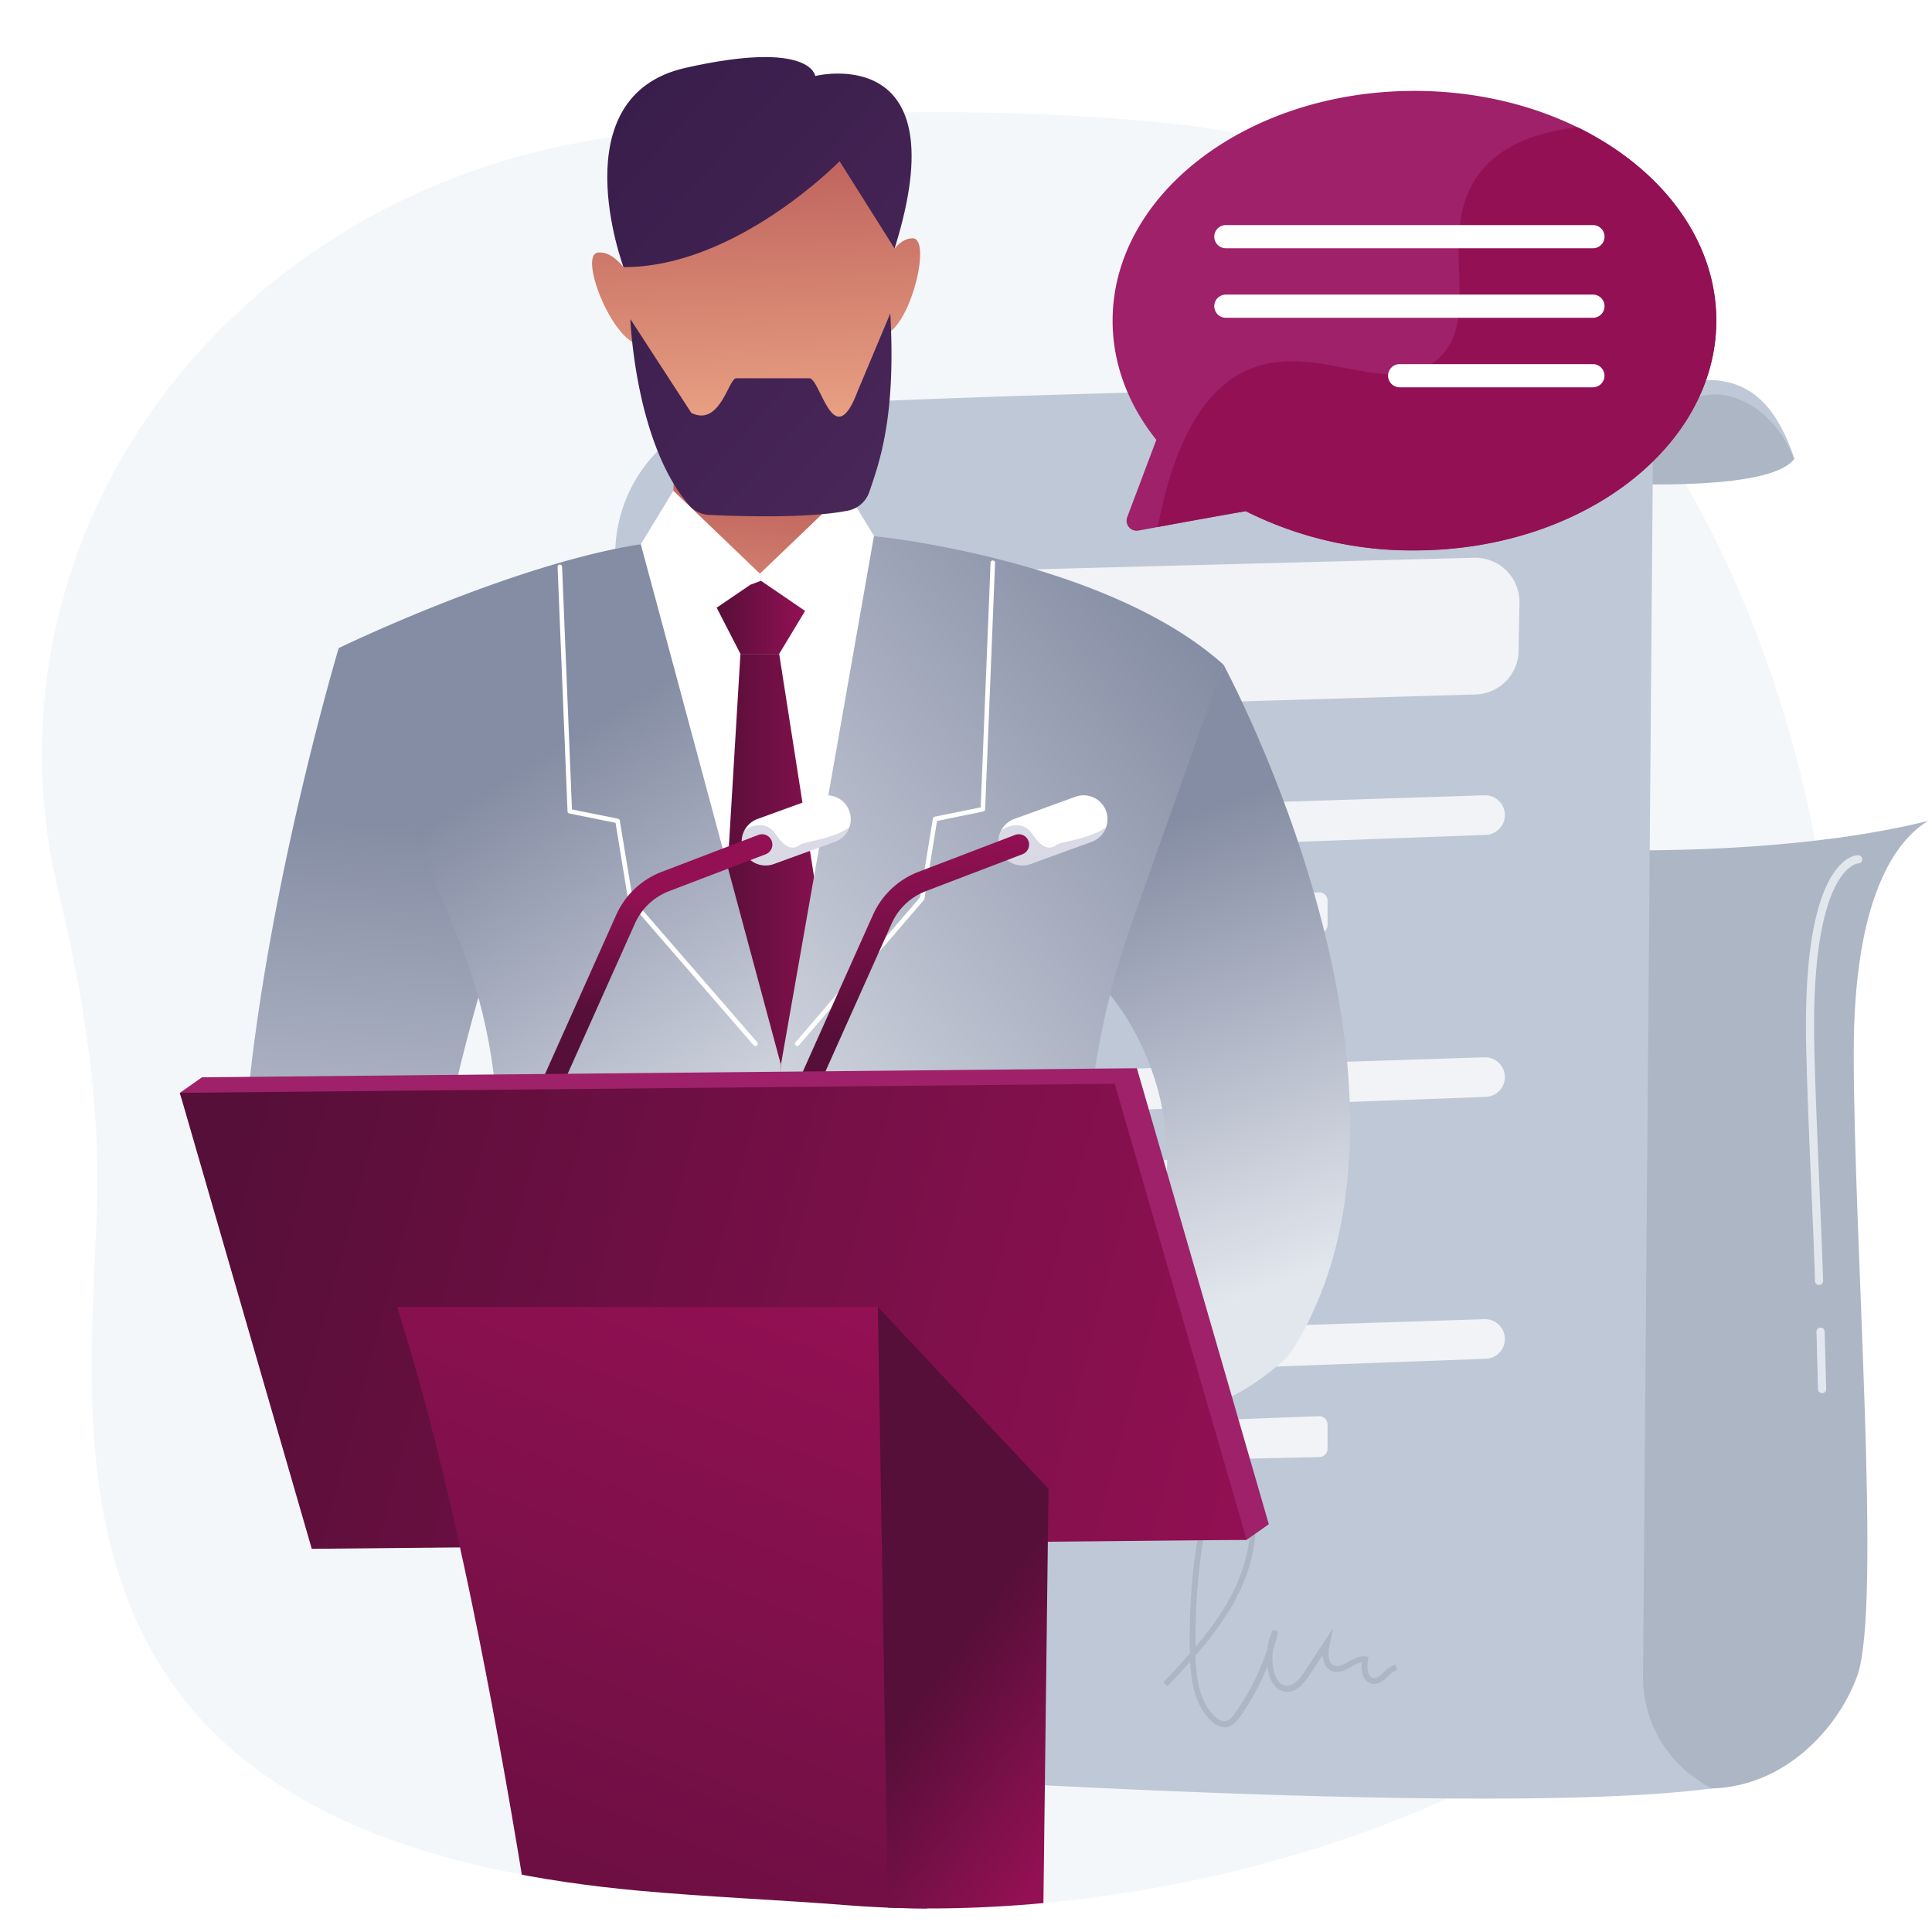 <?xml version="1.0" encoding="UTF-8"?> <svg xmlns="http://www.w3.org/2000/svg" xmlns:xlink="http://www.w3.org/1999/xlink" viewBox="0 0 600 600"> <defs> <style>.cls-1{mask:url(#mask);filter:url(#luminosity-noclip-2);}.cls-2,.cls-30,.cls-32{mix-blend-mode:multiply;}.cls-2{fill:url(#linear-gradient);}.cls-3{fill:none;}.cls-4{isolation:isolate;}.cls-5{fill:#f4f7fa;}.cls-6{fill:#adb6c4;}.cls-7{fill:#bfc8d6;}.cls-8{mask:url(#mask-2);}.cls-9{fill:#e2e6ed;}.cls-10{fill:url(#linear-gradient-2);}.cls-11,.cls-16{fill:#fff;}.cls-11{opacity:0.78;}.cls-12{fill:url(#linear-gradient-3);}.cls-13{fill:url(#linear-gradient-4);}.cls-14{fill:#9e2169;}.cls-15{fill:#931054;}.cls-17{clip-path:url(#clip-path);}.cls-18{fill:url(#linear-gradient-5);}.cls-19{fill:url(#linear-gradient-6);}.cls-20{fill:url(#linear-gradient-7);}.cls-21{fill:url(#linear-gradient-8);}.cls-22{fill:url(#linear-gradient-9);}.cls-23{fill:url(#linear-gradient-10);}.cls-24{fill:url(#linear-gradient-11);}.cls-25{fill:url(#linear-gradient-12);}.cls-26{fill:url(#linear-gradient-13);}.cls-27{fill:url(#linear-gradient-14);}.cls-28{fill:url(#linear-gradient-15);}.cls-29{fill:url(#linear-gradient-16);}.cls-30,.cls-32{opacity:0.2;}.cls-30{fill:url(#linear-gradient-17);}.cls-31{fill:url(#linear-gradient-18);}.cls-32{fill:url(#linear-gradient-19);}.cls-33{fill:url(#linear-gradient-20);}.cls-34{fill:url(#linear-gradient-21);}.cls-35{fill:url(#linear-gradient-22);}.cls-36{fill:url(#linear-gradient-23);}.cls-37{filter:url(#luminosity-noclip);}</style> <filter id="luminosity-noclip" x="198.68" y="-9721" width="314.8" height="32766" filterUnits="userSpaceOnUse" color-interpolation-filters="sRGB"> <feFlood flood-color="#fff" result="bg"></feFlood> <feBlend in="SourceGraphic" in2="bg"></feBlend> </filter> <mask id="mask" x="198.68" y="-9721" width="314.8" height="32766" maskUnits="userSpaceOnUse"> <g class="cls-37"></g> </mask> <linearGradient id="linear-gradient" x1="474.42" y1="207.56" x2="71.37" y2="723.34" gradientUnits="userSpaceOnUse"> <stop offset="0" stop-color="#fff"></stop> <stop offset="1"></stop> </linearGradient> <filter id="luminosity-noclip-2" x="198.68" y="127.29" width="314.8" height="425.59" filterUnits="userSpaceOnUse" color-interpolation-filters="sRGB"> <feFlood flood-color="#fff" result="bg"></feFlood> <feBlend in="SourceGraphic" in2="bg"></feBlend> </filter> <mask id="mask-2" x="198.68" y="127.29" width="314.8" height="425.59" maskUnits="userSpaceOnUse"> <g class="cls-1"> <path class="cls-2" d="M239.43,137.37l261.75-10.08c-10.8,79.92-6.24,242.68-2.12,403.08a25.19,25.19,0,0,0,14.42,22.13h0s-174.58,2-249.6-3.31a37.81,37.81,0,0,1-34.7-32.13c-10.3-68.72-34.94-246.26-29.81-340.25A41.73,41.73,0,0,1,239.43,137.37Z"></path> </g> </mask> <linearGradient id="linear-gradient-2" x1="235.9" y1="274.37" x2="277.75" y2="274.37" gradientUnits="userSpaceOnUse"> <stop offset="0" stop-color="#dae3fe"></stop> <stop offset="1" stop-color="#e9effd"></stop> </linearGradient> <linearGradient id="linear-gradient-3" x1="235.9" y1="355.74" x2="277.75" y2="355.74" xlink:href="#linear-gradient-2"></linearGradient> <linearGradient id="linear-gradient-4" x1="235.9" y1="437.11" x2="277.75" y2="437.11" xlink:href="#linear-gradient-2"></linearGradient> <clipPath id="clip-path"> <path class="cls-3" d="M565.75,273.09C550.54,173.56,488.2,51.28,365,38.49c0,0-94.85-38.73-187-21.49C123.29,27.23,76.65,85,46.3,128.81S5.8,226,18.11,276.85C26.1,309.9,31.5,344.11,30,378.07c-1.87,42.83-5.39,87.87,13.55,127.81,27.74,58.52,95.44,75.76,154.5,81.26,21.77,2,43.61,2.84,65.4,4.57,41.79,3.3,88.66-2,128.94-12.92C597.68,523.33,581,372.62,565.75,273.09Z"></path> </clipPath> <linearGradient id="linear-gradient-5" x1="229.27" y1="222.33" x2="237.79" y2="149.47" gradientUnits="userSpaceOnUse"> <stop offset="0" stop-color="#eea887"></stop> <stop offset="1" stop-color="#bd615c"></stop> </linearGradient> <linearGradient id="linear-gradient-6" x1="161.22" y1="258.96" x2="147.72" y2="462.95" gradientUnits="userSpaceOnUse"> <stop offset="0" stop-color="#858da4"></stop> <stop offset="1" stop-color="#e2e6ed"></stop> </linearGradient> <linearGradient id="linear-gradient-7" x1="237.21" y1="140.77" x2="233.95" y2="46.9" xlink:href="#linear-gradient-5"></linearGradient> <linearGradient id="linear-gradient-8" x1="281.21" y1="139.25" x2="277.95" y2="45.37" xlink:href="#linear-gradient-5"></linearGradient> <linearGradient id="linear-gradient-9" x1="193.44" y1="142.29" x2="190.19" y2="48.42" xlink:href="#linear-gradient-5"></linearGradient> <linearGradient id="linear-gradient-10" x1="118.18" y1="13.82" x2="493.16" y2="348.3" gradientUnits="userSpaceOnUse"> <stop offset="0" stop-color="#311944"></stop> <stop offset="1" stop-color="#6b3976"></stop> </linearGradient> <linearGradient id="linear-gradient-11" x1="149.11" y1="-20.86" x2="524.09" y2="313.62" xlink:href="#linear-gradient-10"></linearGradient> <linearGradient id="linear-gradient-12" x1="311.92" y1="272.98" x2="360.83" y2="412.07" xlink:href="#linear-gradient-6"></linearGradient> <linearGradient id="linear-gradient-13" x1="222.57" y1="191.72" x2="250.03" y2="191.72" gradientUnits="userSpaceOnUse"> <stop offset="0" stop-color="#560f38"></stop> <stop offset="1" stop-color="#931054"></stop> </linearGradient> <linearGradient id="linear-gradient-14" x1="221.78" y1="289.84" x2="263.46" y2="289.84" xlink:href="#linear-gradient-13"></linearGradient> <linearGradient id="linear-gradient-15" x1="145.3" y1="248.74" x2="229.29" y2="383.73" xlink:href="#linear-gradient-6"></linearGradient> <linearGradient id="linear-gradient-16" x1="393.61" y1="225.85" x2="204.62" y2="372.84" xlink:href="#linear-gradient-6"></linearGradient> <linearGradient id="linear-gradient-17" x1="837.21" y1="254.59" x2="835.02" y2="269.95" gradientTransform="translate(-509.8)" gradientUnits="userSpaceOnUse"> <stop offset="0" stop-color="#444b8c"></stop> <stop offset="1" stop-color="#3e4177"></stop> </linearGradient> <linearGradient id="linear-gradient-18" x1="279.68" y1="318.56" x2="272.35" y2="264.23" xlink:href="#linear-gradient-13"></linearGradient> <linearGradient id="linear-gradient-19" x1="757.48" y1="254.59" x2="755.29" y2="269.95" xlink:href="#linear-gradient-17"></linearGradient> <linearGradient id="linear-gradient-20" x1="708.72" y1="314.33" x2="708.72" y2="277.67" gradientTransform="translate(-509.8)" xlink:href="#linear-gradient-13"></linearGradient> <linearGradient id="linear-gradient-21" x1="68.16" y1="368.04" x2="401.14" y2="456.54" xlink:href="#linear-gradient-13"></linearGradient> <linearGradient id="linear-gradient-22" x1="207.79" y1="724.2" x2="326.29" y2="428.71" xlink:href="#linear-gradient-13"></linearGradient> <linearGradient id="linear-gradient-23" x1="203.71" y1="638.39" x2="254.71" y2="675.89" xlink:href="#linear-gradient-13"></linearGradient> </defs> <title>serv</title> <g class="cls-4"> <g id="Layer_1" data-name="Layer 1"> <path class="cls-5" d="M565.75,273.09C550.54,173.56,488.2,51.28,365,38.49c0,0-93.51-11.37-185.7,5.86C124.63,54.58,76.65,85,46.3,128.81S5.8,226,18.11,276.85C26.1,309.9,31.5,344.11,30,378.07c-1.87,42.83-5.39,87.87,13.55,127.81,27.74,58.52,95.44,75.76,154.5,81.26,21.77,2,43.61,2.84,65.4,4.57,41.79,3.3,88.66-2,128.94-12.92C597.68,523.33,581,372.62,565.75,273.09Z"></path> <path class="cls-6" d="M598.75,254.95c-9.84,6-23.06,23.34-23.06,72,0,59.15,8.77,172,1.11,193.47s-36.3,50.24-77.35,25.48-16.38-282.33-16.38-282.33S549,267.33,598.75,254.95Z"></path> <path class="cls-6" d="M462.94,147.57s83.54,9.11,94.3-5.05c0,0-8.56-25.48-34-23.79S462.94,147.57,462.94,147.57Z"></path> <path class="cls-7" d="M191.24,176.24c7.28,81.87,22.59,255,29.24,339.39a37.93,37.93,0,0,0,35.38,34.87c67.06,4.3,218,12.66,275.89,4.89h0a38.55,38.55,0,0,1-21.5-34.89L513.33,142c.11-13.38,13.43-23,26-18.29,7.89,3,13.87,9.26,18,18.83-5.47-15.93-14.07-27.59-34-23.79,0,0-194.8,1.95-289.32,7.81A45.73,45.73,0,0,0,191.24,176.24Z"></path> <g class="cls-8"> <path class="cls-9" d="M239.43,137.37l261.75-10.08c-10.8,79.92-6.24,242.68-2.12,403.08a25.19,25.19,0,0,0,14.42,22.13h0s-174.58,2-249.6-3.31a37.81,37.81,0,0,1-34.7-32.13c-10.3-68.72-34.94-246.26-29.81-340.25A41.73,41.73,0,0,1,239.43,137.37Z"></path> </g> <path class="cls-10" d="M236,261.34,239,290.66a10.86,10.86,0,0,0,10.39,9.73l17.07.65a10.86,10.86,0,0,0,11.28-10.85V258.56A10.86,10.86,0,0,0,266,247.73l-20.12,1.65A10.86,10.86,0,0,0,236,261.34Z"></path> <path class="cls-11" d="M296,252.3c28.41-.88,137.47-4.43,165-5.32a6.15,6.15,0,0,1,6.35,6.15h0a6.15,6.15,0,0,1-5.92,6.15l-164.91,6.12a6.15,6.15,0,0,1-6.33-5.36l-.1-.8A6.15,6.15,0,0,1,296,252.3Z"></path> <path class="cls-11" d="M294.2,291h0a2.62,2.62,0,0,0,2.3,1.28l113.23-2.46a2.62,2.62,0,0,0,2.56-2.62v-7.47a2.62,2.62,0,0,0-2.71-2.61l-110.08,4.12A6.46,6.46,0,0,0,294.2,291Z"></path> <path class="cls-12" d="M236,342.71,239,372a10.86,10.86,0,0,0,10.39,9.73l17.07.65a10.86,10.86,0,0,0,11.28-10.85V339.93A10.86,10.86,0,0,0,266,329.1l-20.12,1.65A10.86,10.86,0,0,0,236,342.71Z"></path> <path class="cls-11" d="M296,333.67c28.41-.88,137.47-4.43,165-5.32a6.15,6.15,0,0,1,6.35,6.15h0a6.15,6.15,0,0,1-5.92,6.15l-164.91,6.12a6.15,6.15,0,0,1-6.33-5.36l-.1-.8A6.15,6.15,0,0,1,296,333.67Z"></path> <path class="cls-11" d="M294.2,372.32h0a2.62,2.62,0,0,0,2.3,1.28l113.23-2.46a2.62,2.62,0,0,0,2.56-2.62v-7.47a2.62,2.62,0,0,0-2.71-2.61l-110.08,4.12A6.46,6.46,0,0,0,294.2,372.32Z"></path> <path class="cls-13" d="M236,424.08,239,453.4a10.86,10.86,0,0,0,10.39,9.73l17.07.65a10.86,10.86,0,0,0,11.28-10.85V421.3A10.86,10.86,0,0,0,266,410.48l-20.12,1.65A10.86,10.86,0,0,0,236,424.08Z"></path> <path class="cls-11" d="M296,415c28.41-.88,137.47-4.43,165-5.32a6.15,6.15,0,0,1,6.35,6.15h0a6.15,6.15,0,0,1-5.92,6.15l-164.91,6.12a6.15,6.15,0,0,1-6.33-5.36l-.1-.8A6.15,6.15,0,0,1,296,415Z"></path> <path class="cls-11" d="M294.2,453.69h0a2.62,2.62,0,0,0,2.3,1.28l113.23-2.46a2.62,2.62,0,0,0,2.56-2.62v-7.47a2.62,2.62,0,0,0-2.71-2.61l-110.08,4.12A6.46,6.46,0,0,0,294.2,453.69Z"></path> <path class="cls-9" d="M565.85,432.66a1.27,1.27,0,0,1-1.27-1.25s-.08-4.05-.46-17.81a1.27,1.27,0,0,1,2.55-.07c.39,13.78.46,17.8.47,17.84a1.28,1.28,0,0,1-1.25,1.3Z"></path> <path class="cls-9" d="M564.93,399.08a1.27,1.27,0,0,1-1.27-1.24c-.27-9-.7-18.86-1.15-29.34-.61-14.16-1.24-28.81-1.58-42.91-.88-37.23,5.26-51.52,10.57-57,2.88-3,5.3-3,5.57-3a1.27,1.27,0,0,1,0,2.55c-.29,0-14.93,1.63-13.61,57.39.33,14.08,1,28.71,1.57,42.86.45,10.49.88,20.4,1.15,29.37a1.27,1.27,0,0,1-1.23,1.31Z"></path> <path class="cls-6" d="M380.27,536.39a5.92,5.92,0,0,1-4-1.87c-5-4.61-6.31-11.7-6.67-18.44-2.32,2.59-4.69,5.12-7,7.61l-1.3-1.22c2.75-2.93,5.54-5.9,8.23-9a199.86,199.86,0,0,1,1.27-27.74c.65-5.63,1.59-11.58,4-17a13.77,13.77,0,0,1,4.29-5.77,6.7,6.7,0,0,1,7.38-.43c2.28,1.53,2.9,4.44,3.16,6.5,1.55,12.07-3.16,23.14-7.38,30.29a101,101,0,0,1-11,14.8c.21,6.9,1.16,14.46,6.17,19.05a4.16,4.16,0,0,0,2.83,1.39c1.41-.05,2.55-1.42,3.48-2.75a75.52,75.52,0,0,0,9.82-19.6,20.66,20.66,0,0,1,1.75-6.07l1.67.58q-.72,3-1.67,5.88a18.89,18.89,0,0,0,.23,5.94c.21,1,1.08,4.46,3.61,4.94,1.89.36,3.85-1.07,6-4.37l8.9-13.53L413,510.48c-.4,1.71-1.06,5.79,1.32,6.77,1.36.56,2.79-.25,4.46-1.19s3.36-1.9,5.3-1.64l.92.12-.16.91c-.09.52-.81,5.1,1.57,5.63,1.09.24,2-.51,3.37-1.78a8.61,8.61,0,0,1,3.66-2.38l.42,1.73a7.26,7.26,0,0,0-2.87,2c-1.35,1.25-2.88,2.67-5,2.21-2.71-.6-3.37-3.65-3.08-6.62a10.29,10.29,0,0,0-3.3,1.41c-1.81,1-3.85,2.17-6,1.28-1.78-.73-2.74-2.5-2.81-5l-4.12,6.27c-1.67,2.53-4.28,5.82-7.84,5.14-2.44-.47-4.32-2.84-5-6.34-.1-.49-.18-1-.24-1.47a77.4,77.4,0,0,1-8.35,15.41c-1.11,1.59-2.67,3.43-4.88,3.51Zm3.09-73a5.8,5.8,0,0,0-3.2,1,12.13,12.13,0,0,0-3.68,5c-2.34,5.21-3.25,11-3.89,16.49a198.13,198.13,0,0,0-1.29,25.51,94.91,94.91,0,0,0,9.48-13c4.08-6.92,8.64-17.59,7.15-29.16-.35-2.72-1.11-4.39-2.39-5.25A3.84,3.84,0,0,0,383.36,463.42Z"></path> <path class="cls-11" d="M458.28,215.67l-208.52,6.19a13.76,13.76,0,0,1-14.15-13.08l-.77-15.6a13.76,13.76,0,0,1,13.38-14.43l209.55-5.54a13.76,13.76,0,0,1,14.12,14l-.27,15A13.76,13.76,0,0,1,458.28,215.67Z"></path> <path class="cls-14" d="M359.11,136.6c-8.62-10.79-13.58-23.47-13.58-37,0-39.41,42-71.37,93.74-71.37S533,60.17,533,99.58s-42,71.37-93.74,71.37a114.94,114.94,0,0,1-52.38-12.18c-9.89,1.69-25.23,4.52-33.33,6a3.11,3.11,0,0,1-3.48-4.16Z"></path> <path class="cls-15" d="M388,114.69c21-8.83,44.13,9.81,58.58-3.2s-1.17-39,12.78-57.52c6.65-8.81,17.83-13,30.61-14.43,25.9,12.7,43.05,34.85,43.05,60,0,39.41-42,71.37-93.74,71.37a114.94,114.94,0,0,1-52.38-12.18c-7.8,1.33-19,3.37-27.35,4.92C365.7,131.74,377,119.28,388,114.69Z"></path> <path class="cls-16" d="M377.1,73.5a3.6,3.6,0,0,0,3.6,3.6h114a3.6,3.6,0,0,0,3.6-3.6h0a3.6,3.6,0,0,0-3.6-3.6h-114a3.6,3.6,0,0,0-3.6,3.6Z"></path> <path class="cls-16" d="M377.1,95.09a3.6,3.6,0,0,0,3.6,3.6h114a3.6,3.6,0,0,0,3.6-3.6h0a3.6,3.6,0,0,0-3.6-3.6h-114a3.6,3.6,0,0,0-3.6,3.6Z"></path> <path class="cls-16" d="M431.08,116.68a3.6,3.6,0,0,0,3.6,3.6h60a3.6,3.6,0,0,0,3.6-3.6h0a3.6,3.6,0,0,0-3.6-3.6h-60a3.6,3.6,0,0,0-3.6,3.6Z"></path> <g class="cls-17"> <path class="cls-16" d="M324.67,426.52,300.53,173.58c-58-21.43-131.08,2.52-131.08,2.52L158.17,426.52Z"></path> <path class="cls-18" d="M209.79,130.73l-1.09,35.91a8.15,8.15,0,0,0,5.44,7.93c9.18,3.24,28.19,8.16,46.2,1.71a8.12,8.12,0,0,0,5.26-8.84l-5.4-36.71Z"></path> <path class="cls-19" d="M220,426.52a130.36,130.36,0,0,0,9.94-11l-7.56-21.43s-61.76,35.29-81.92,17.64,13.86-121,13.86-121L105.18,201.3S63.92,338.86,77.79,414a15.27,15.27,0,0,0,15,12.5Z"></path> <polygon class="cls-16" points="209.13 152.4 237.19 179.3 216.93 193.12 199.01 169.01 209.13 152.4"></polygon> <polygon class="cls-16" points="262.87 152.4 234.81 179.3 255.07 193.12 272.99 169.01 262.87 152.4"></polygon> <path class="cls-20" d="M191.42,65.19s6.3,64.28,20.17,80.66c0,0,41.59,3.78,56.71-5,0,0,10.71-32.14,9.45-75,0,0,2.07-39-41-42.22C186.38,19.82,191.42,65.19,191.42,65.19Z"></path> <path class="cls-21" d="M273.35,85.35S277.13,74,283.43,74s-1.26,30.25-10.08,30.25Z"></path> <path class="cls-22" d="M197.16,88.33s-5.28-10.73-11.52-9.88,5.33,29.8,14.07,28.61Z"></path> <path class="cls-23" d="M195.77,99.1s1.41,38.39,18.3,57.87a8.68,8.68,0,0,0,6.15,2.94c8.62.41,30.65,1.16,43.08-1.32a8.82,8.82,0,0,0,6.66-5.78c3.05-9,8.36-23.08,6.53-55.48l-10.14,24.15c-7.51,20-11.58-4.27-15.07-4H228.6c-2.39.19-5,15.12-13.9,10.75Z"></path> <path class="cls-24" d="M260.74,50.06s-32.11,33-67.1,32.9c0,0-19.86-53.06,19.21-61.88s40.33,2.52,40.33,2.52,45-11.27,24.64,53.58Z"></path> <path class="cls-25" d="M271.39,426.52,378,435c5.27,0,20.57-11.19,23.36-15.66h0c50.41-80.66-21.42-213-21.42-213l-37.81,99.57s32.77,32.77,15.13,84.44-89.48,11.34-89.48,11.34l2.52,23.95S270.67,426,271.39,426.52Z"></path> <polygon class="cls-26" points="233.04 181.6 222.57 188.72 229.95 203.07 241.98 203.07 250.03 189.73 236.32 180.36 233.04 181.6"></polygon> <polygon class="cls-27" points="229.95 203.07 221.78 339.04 242.56 376.6 263.46 340.4 241.98 203.07 229.95 203.07"></polygon> <path class="cls-28" d="M142,290.67a166.86,166.86,0,0,1,12.53,68.45l-2,67.41h94.77l-4.82-96L199,169c-40.33,6.3-93.84,32.28-93.84,32.28Z"></path> <path class="cls-29" d="M334.19,426.52l2.89-55.92a251.74,251.74,0,0,1,14.44-84l28.41-80.21c-36.55-32.77-108.52-39.92-108.52-39.92L242.55,330.5v96Z"></path> <path class="cls-16" d="M234.57,324.85a.7.7,0,0,1-.53-.24l-38.8-44.74a.7.7,0,0,1-.16-.34l-3.91-24-14.36-2.89a.7.7,0,0,1-.56-.66l-3.09-75.92a.7.7,0,0,1,.67-.73.69.69,0,0,1,.73.67l3.07,75.38,14.3,2.88a.7.7,0,0,1,.55.57l4,24.26,38.67,44.59a.7.7,0,0,1-.53,1.15Z"></path> <path class="cls-16" d="M247.58,324.85a.69.69,0,0,1-.46-.17.71.71,0,0,1-.07-1l38.67-45,4-24.47a.7.7,0,0,1,.55-.58l14.3-2.9,3.06-76a.68.68,0,0,1,.73-.67.7.7,0,0,1,.67.73l-3.09,76.57a.7.7,0,0,1-.56.66L291,254.95l-3.91,24.19a.7.7,0,0,1-.16.35l-38.8,45.12A.69.69,0,0,1,247.58,324.85Z"></path> <path class="cls-16" d="M343.52,256.89a7.37,7.37,0,0,1-4.48,4.54l-19,6.9a7.44,7.44,0,0,1-9.53-4.44,7.46,7.46,0,0,1,4.45-9.54l19-6.9a7.42,7.42,0,0,1,9.56,9.44Z"></path> <path class="cls-30" d="M343.52,256.89a7.37,7.37,0,0,1-4.48,4.54l-19,6.9a7.44,7.44,0,0,1-9.53-4.44,7.4,7.4,0,0,1,.43-6c.43-.31,6-4.2,9.72,1.21,3.87,5.63,6.17,4.21,7.59,3.2C329.4,261.45,338.71,260.48,343.52,256.89Z"></path> <path class="cls-31" d="M240.9,362.59A3.19,3.19,0,0,1,238,358.1l33.08-73.91a25.43,25.43,0,0,1,14.23-13.46l29.94-11.44a3.19,3.19,0,1,1,2.28,6l-29.94,11.44a19.1,19.1,0,0,0-10.69,10.1l-33.08,73.91A3.19,3.19,0,0,1,240.9,362.59Z"></path> <path class="cls-16" d="M263.79,256.89a7.37,7.37,0,0,1-4.48,4.54l-19,6.9a7.44,7.44,0,0,1-9.53-4.44,7.46,7.46,0,0,1,4.45-9.54l19-6.9a7.42,7.42,0,0,1,9.56,9.44Z"></path> <path class="cls-32" d="M263.79,256.89a7.37,7.37,0,0,1-4.48,4.54l-19,6.9a7.44,7.44,0,0,1-9.53-4.44,7.4,7.4,0,0,1,.43-6c.43-.31,6-4.2,9.72,1.21,3.87,5.63,6.17,4.21,7.59,3.2C249.68,261.45,259,260.48,263.79,256.89Z"></path> <path class="cls-33" d="M161.18,362.59a3.19,3.19,0,0,1-2.91-4.49l33.08-73.91a25.43,25.43,0,0,1,14.23-13.46l29.94-11.44a3.19,3.19,0,0,1,2.28,6l-29.94,11.44a19.1,19.1,0,0,0-10.69,10.1l-33.08,73.91A3.19,3.19,0,0,1,161.18,362.59Z"></path> <polygon class="cls-14" points="103.71 476.17 387.15 478.2 394.04 473.37 353.07 331.75 62.74 334.56 55.85 339.39 103.71 476.17"></polygon> <polygon class="cls-34" points="96.82 481 387.15 478.2 346.18 336.58 55.85 339.39 96.82 481"></polygon> <path class="cls-35" d="M208.9,975.07s-32.76-405.58-85.6-569.19H272.62l46.72,569.19Z"></path> <polygon class="cls-36" points="325.62 462.37 272.62 405.88 282.12 968.79 280.3 977.88 319.33 975.07 325.62 462.37"></polygon> </g> </g> </g> </svg> 